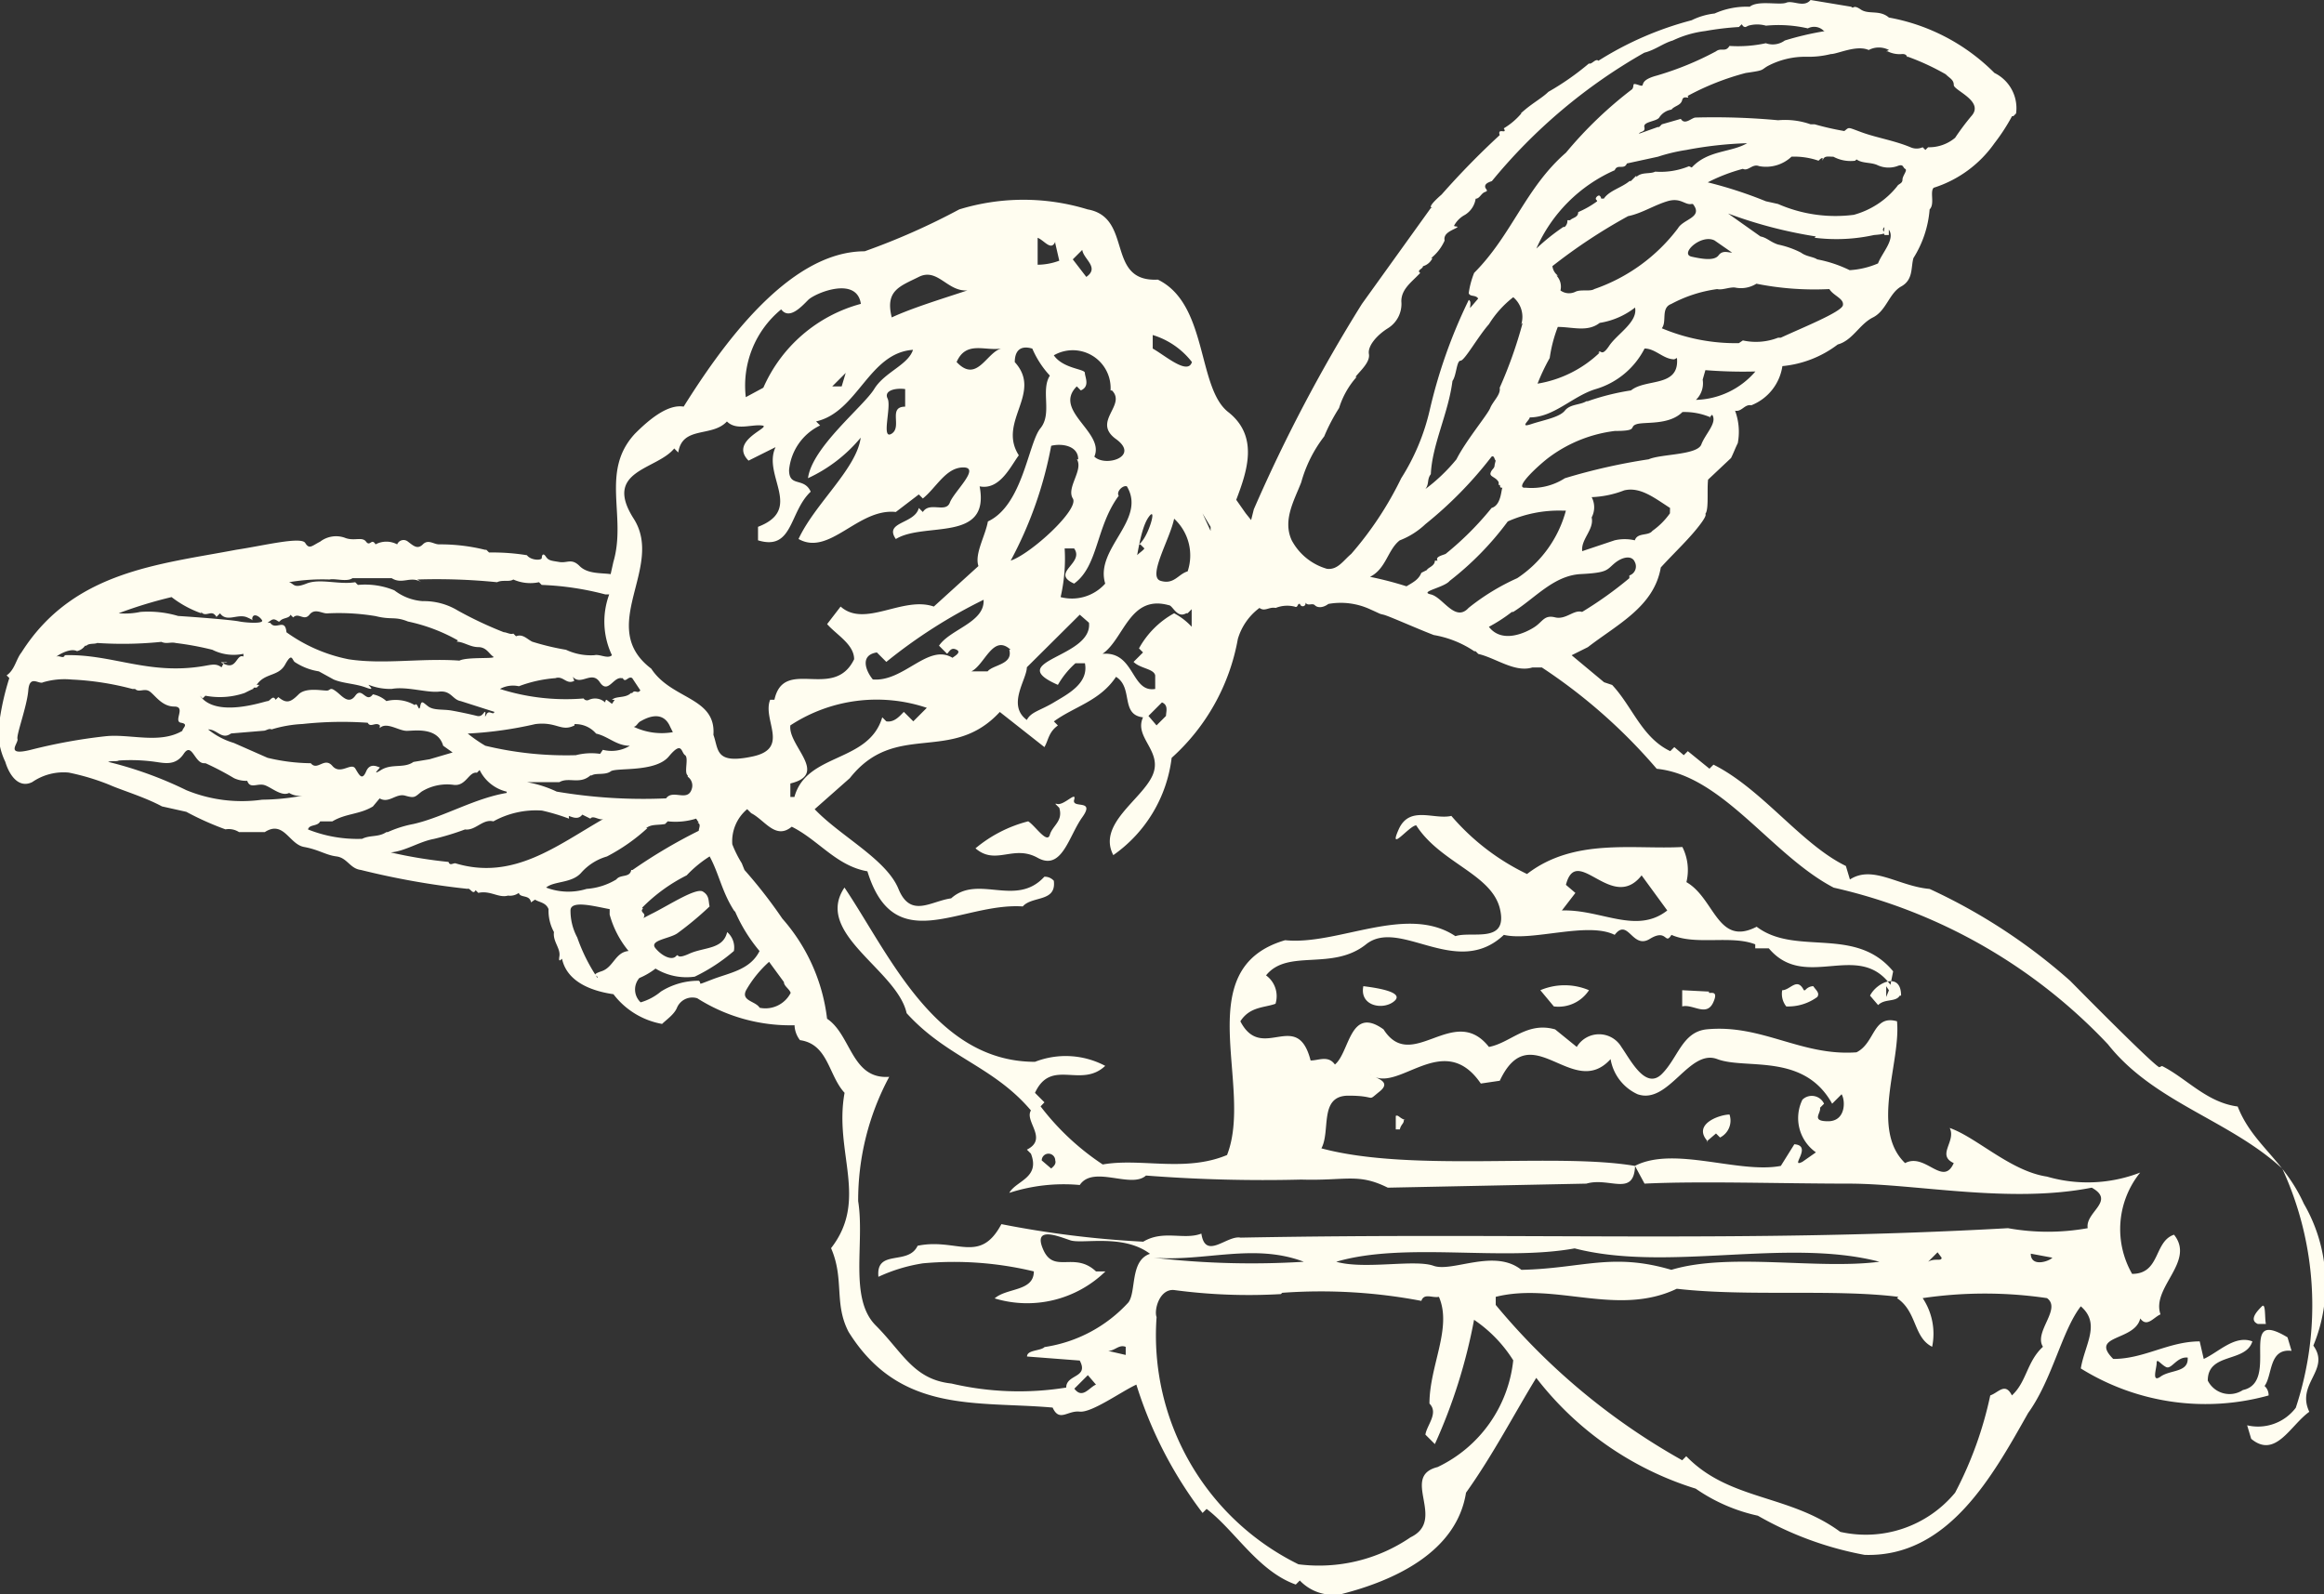 <svg xmlns="http://www.w3.org/2000/svg" xmlns:xlink="http://www.w3.org/1999/xlink" width="50.59" height="34.713" viewBox="0 0 50.59 34.713">
  <rect x="0" y="0" width="50.59" height="34.713" fill="#333333" stroke="none"/>
  <defs>
    <style>
      .cls-1 {
        fill: none;
      }

      .cls-2 {
        clip-path: url(#clip-path);
      }

      .cls-3 {
        fill: #fffdf0;
      }
    </style>
    <clipPath id="clip-path">
      <rect id="長方形_308" data-name="長方形 308" class="cls-1" width="50.59" height="34.713"/>
    </clipPath>
  </defs>
  <g id="アートワーク_109" data-name="アートワーク 109" transform="translate(25.295 17.356)">
    <g id="グループ_318" data-name="グループ 318" class="cls-2" transform="translate(-25.295 -17.356)">
      <path id="パス_4829" data-name="パス 4829" class="cls-3" d="M41.014,21.56l-.059-.088v.235ZM46.9,23.236c-.147-.059-1.941-1.882-1.941-1.882a12.474,12.474,0,0,0-3.059-2c-.676-.059-1.235-.529-1.735-.206l-.088-.294c-.971-.471-1.824-1.677-2.882-2.206l-.088.088-.471-.382-.088.088-.206-.176-.088.088c-.618-.294-.824-.971-1.265-1.441l-.176-.059-.706-.588.353-.176c.647-.5,1.441-.882,1.588-1.735.294-.324.647-.647.882-.971s-.059-.147.059-.176.059-.5.088-.765l.5-.471c.059-.118.088-.206.147-.324a1.324,1.324,0,0,0-.059-.706c.147.029.206-.147.353-.118a1.088,1.088,0,0,0,.677-.853A2.353,2.353,0,0,0,39.9,7.5c.324-.088.471-.441.765-.588s.353-.529.618-.676.206-.412.265-.618A2.324,2.324,0,0,0,41.9,4.559c.118-.118,0-.382.088-.471a2.559,2.559,0,0,0,1.324-.971,4.177,4.177,0,0,0,.382-.588h.029l.059-.059a.853.853,0,0,0-.471-.882A4.324,4.324,0,0,0,41.014.382C40.808.206,40.573.324,40.4.206s-.147,0-.206-.059L39.308,0c-.147.176-.382,0-.529.059S38.161,0,37.984.147a1.706,1.706,0,0,0-.765.147,1.5,1.5,0,0,0-.5.147,7.214,7.214,0,0,0-2.029.882c-.059-.059-.147.088-.206.059A5.882,5.882,0,0,1,33.6,2c-.118.118-.324.235-.5.382s-.059.059-.088.088a1.529,1.529,0,0,1-.382.324c.088.147-.147-.029-.088.147a17.573,17.573,0,0,0-1.265,1.294c-.471.412-.059.235-.235.294l-1.5,2.088a34.171,34.171,0,0,0-2.353,4.471l-.059.235-.118-.147-.206-.294c.235-.618.5-1.382-.176-1.912S26.19,6.618,25.1,6.088c-1.147.059-.529-1.353-1.529-1.529a4.759,4.759,0,0,0-2.794,0,14.942,14.942,0,0,1-2.059.912c-1.677,0-3.147,2.118-3.941,3.382-.353-.059-.765.294-1.059.588-.765.824-.176,1.794-.471,2.794l-.059.265c-.206-.029-.5,0-.676-.176s-.265-.059-.441-.088-.235-.029-.294-.118-.088-.029-.088.029-.235.059-.324-.059a4.706,4.706,0,0,0-.824-.059l-.059-.059h-.029a4.059,4.059,0,0,0-1-.118c-.118,0-.235-.118-.353,0s-.206.029-.324-.059a.149.149,0,0,0-.235.059.5.5,0,0,0-.471,0c-.088-.147-.118.059-.206-.059s-.265,0-.471-.088a.57.57,0,0,0-.529.088c-.176.088-.235.176-.324.029s-.912.059-1.5.147c-1.706.324-3.559.471-4.677,2.235-.118.147-.147.382-.324.5l.059.059a5.677,5.677,0,0,0-.206.882,1.481,1.481,0,0,0,.118.941c.088.294.294.588.588.441a1.2,1.2,0,0,1,.794-.206,5.03,5.03,0,0,1,.882.265c.265.118.765.265,1.147.471l.529.118a6.383,6.383,0,0,0,.853.382.412.412,0,0,1,.294.059H5.66c.412-.265.529.265.853.324s.471.176.706.206.294.265.529.294a17.118,17.118,0,0,0,2.324.412c.059-.029.118.147.176.029l.059.059c.265-.059.441.118.647.059a.324.324,0,0,0,.235-.059c.029.118.235.029.265.206l.088-.059c.088.059.235.059.294.206a.971.971,0,0,0,.118.5c-.029.206.147.353.118.529s.059.029.059.059c.118.529.706.706,1.118.765a1.706,1.706,0,0,0,1.059.647c.088-.088.265-.206.324-.353a.363.363,0,0,1,.441-.206,3.774,3.774,0,0,0,2.118.588.559.559,0,0,0,.118.324c.618.088.618.765.971,1.147-.235,1.294.529,2.324-.294,3.382.294.676.059,1.206.382,1.824,1.118,1.794,2.794,1.5,4.441,1.647.147.324.324.059.588.088s.912-.441,1.235-.588a9.044,9.044,0,0,0,1.441,2.794l.088-.088c.618.471,1.118,1.353,1.941,1.647l.088-.088a1,1,0,0,0,.912.294c1.147-.294,2.5-.912,2.706-2.206.588-.824,1.059-1.735,1.529-2.5a6.989,6.989,0,0,0,3.471,2.412A3.787,3.787,0,0,0,38.161,33a7.353,7.353,0,0,0,2.324.853c1.824.059,2.794-1.735,3.559-3.088.529-.735.735-1.794,1.147-2.324.441.382.088.824,0,1.353a5.135,5.135,0,0,0,4.088.588.265.265,0,0,0-.088-.206c.176-.235.088-.824.588-.765l-.088-.294c-1.118-.676-.147.971-.971,1.147a.529.529,0,0,1-.765-.206c0-.618.824-.382.971-.853-.382-.147-.735.235-1.059.382l-.088-.382c-.676,0-1.206.382-1.882.382-.529-.529.471-.382.588-.882.147.206.294-.029.441-.088-.206-.588.765-1.147.294-1.735-.441.147-.294.853-.912.853a1.958,1.958,0,0,1,.176-2.206,3.165,3.165,0,0,1-2.029.088c-.794-.118-1.529-.853-2.118-1.059.147.294-.294.588.088.765-.235.529-.618-.235-1.059,0-.765-.735-.088-2.206-.176-3.088-.529-.147-.471.471-.882.676-1.206.088-2.059-.618-3.265-.5-.529.059-.618.618-.971.971s-.676-.294-.882-.588a.565.565,0,0,0-.971,0l-.471-.382c-.618-.176-.971.294-1.441.382-.765-.971-1.677.588-2.294-.382-.735-.529-.735.5-1.059.765-.147-.206-.353-.088-.529-.088-.294-1.147-1.059.059-1.529-.853.206-.324.529-.294.765-.382a.559.559,0,0,0-.206-.618c.471-.588,1.441-.088,2.177-.676s1.971.765,3-.206c.618.147,1.824-.294,2.412,0,.294-.382.382.324.765.088s.324.147.471-.088c.529.235,1.294,0,1.824.206v.088H38.4c.794.941,1.941-.176,2.647.794l.059-.294c-.824-1-2.118-.324-2.971-.971-.853.441-.912-.618-1.529-.971a1.118,1.118,0,0,0-.088-.765c-1.059.059-2.353-.206-3.382.588a5.033,5.033,0,0,1-1.647-1.265c-.382.088-.912-.235-1.147.294s.235-.088.382-.088c.529.824,1.647,1.059,1.824,1.824s-.618.471-.971.588c-1.059-.706-2.559.206-3.706.088-2.118.618-.676,3.177-1.265,4.677-.912.382-1.882.059-2.706.206a5.54,5.54,0,0,1-1.353-1.265L22.631,24l-.206-.206c.353-.765,1-.088,1.529-.588a1.838,1.838,0,0,0-1.529-.088c-2.177,0-3.177-2.353-4.147-3.794-.676,1,1.147,1.794,1.353,2.735.882.971,1.882,1.147,2.706,2.118-.147.235.382.618-.088.853l.088.088c.206.529-.324.588-.471.853A3.839,3.839,0,0,1,23.4,25.8c.294-.441,1.118.088,1.441-.206a33.1,33.1,0,0,0,3.382.088c.971.029,1.235-.147,1.882.176l4.324-.088c.5-.147,1.029.294,1.059-.382l.206.382c1.206-.059,2.971,0,4.441,0s3.5.441,5.294.088c.529.294-.147.529-.088.882a4.895,4.895,0,0,1-1.735,0c-5.765.324-10.53.088-16.706.206-.294-.059-.765.5-.853-.088-.382.147-.824-.088-1.265.176a21.611,21.611,0,0,1-3.088-.382c-.471.882-.971.294-1.824.471-.206.441-.912.059-.853.676a3.588,3.588,0,0,1,.971-.294,7.433,7.433,0,0,1,2.412.176c0,.441-.588.353-.853.588a2.441,2.441,0,0,0,2.412-.588h-.206c-.471-.441-.912.059-1.147-.471s.324-.294.588-.206,1.147-.147,1.735.294c-.441.147-.294.824-.471,1.059a3.086,3.086,0,0,1-1.824.971c-.088.088-.382.059-.382.206l1.147.088c.206.382-.294.294-.294.588a6.448,6.448,0,0,1-2.5-.088c-.824-.088-1.059-.676-1.647-1.265s-.235-1.794-.382-2.706a5.679,5.679,0,0,1,.676-2.706c-.824.059-.824-.912-1.353-1.265A4,4,0,0,0,16.925,20a10.532,10.532,0,0,0-.824-1.059l-.059-.147a2.471,2.471,0,0,1-.206-.412.912.912,0,0,1,.324-.765l.088.088c.294.147.529.588.882.294.588.294.971.853,1.647.971.588,1.912,2.029.676,3.382.765.206-.235.735-.088.676-.559a.265.265,0,0,0-.206-.088c-.618.676-1.441-.059-2.029.471-.441.059-.882.441-1.147-.206s-1.265-1.147-1.824-1.735l.765-.676c1-1.265,2.206-.294,3.265-1.441l.971.765c.088-.147.088-.324.294-.471l-.088-.088c.441-.324,1-.441,1.353-.971.382.235.088.824.588.882-.206.441.441.735.206,1.265s-1.206,1.059-.853,1.735A3.03,3.03,0,0,0,25.4,16.5a4.559,4.559,0,0,0,1.441-2.588,1.294,1.294,0,0,1,.471-.676c.118.088.206-.029.353,0a.676.676,0,0,1,.412-.029c.059.029.059-.029.088-.059h.029a.061.061,0,1,0,.118-.029c.059.088.147,0,.206.059s.176.059.294-.029a1.526,1.526,0,0,1,.912.118c.265.118.176.088.294.118s.706.294,1.088.441a2.265,2.265,0,0,1,.882.353h.029l.059.059c.382.088.794.412,1.177.294h.206a11.912,11.912,0,0,1,2.5,2.206c1.441.147,2.5,1.882,3.853,2.588a11.769,11.769,0,0,1,5.971,3.412c1,1.265,2.647,1.647,3.794,2.706a7.105,7.105,0,0,1,.294,5.206,1.031,1.031,0,0,1-1.059.382l.088.294c.529.441.853-.294,1.265-.588-.294-.618.471-.912.088-1.441a3.489,3.489,0,0,0-.206-3.088c-.441-.971-1.118-1.294-1.441-2.118-.676-.088-1.118-.618-1.647-.882M34.161,27.177c2.029.529,4.618-.235,6.647.294-1.353.176-3.265-.206-4.53.176-1.294-.382-1.941-.029-3.265,0-.588-.471-1.5.059-1.912-.088s-1.5.088-2.118-.088c1.5-.441,3.618,0,5.206-.294m-5.912.294a18.412,18.412,0,0,1-3.265-.088c1.118.088,2.177-.324,3.265.088m-.471.676a11.665,11.665,0,0,1,3.03.176c.059-.176.235-.059.382-.088.294.676-.206,1.5-.206,2.324.206.206-.059.471-.088.676l.206.206a11.8,11.8,0,0,0,.853-2.706,2.971,2.971,0,0,1,.853.882,2.912,2.912,0,0,1-1.647,2.324c-.824.206.206,1.147-.588,1.529a3.535,3.535,0,0,1-2.441.588,5.556,5.556,0,0,1-3.088-5.383c-.059-.147.059-.618.382-.588a12.2,12.2,0,0,0,2.324.088m13.412.088c.441.294.353.853.765,1.059a1.4,1.4,0,0,0-.206-1.059,9.268,9.268,0,0,1,2.706,0c.324.235-.294.735-.088,1.059-.353.324-.353.765-.676,1.059-.147-.294-.294-.059-.471,0a8.206,8.206,0,0,1-.765,2.118,2.524,2.524,0,0,1-2.5.853c-1.118-.824-2.412-.676-3.353-1.647l-.088.088a14.4,14.4,0,0,1-4.059-3.382v-.176c1.294-.324,2.647.441,3.941-.176,1.529.176,3.412,0,4.824.176M22.866,5.294l.088.382a1.382,1.382,0,0,1-.471.088V5.177c.147.059.294.294.382.088m-2.029.088-.294-.088Zm2.706.676-.294-.382.206-.206c.029.206.382.382.088.588m-2.588.294c-.529.176-1.206.382-1.647.588-.147-.588.176-.676.588-.882s.618.324,1.059.294m-2.324.294a3.235,3.235,0,0,0-2.118,1.824l-.382.206A2.147,2.147,0,0,1,16.9,6.736c.176.235.441-.059.588-.206s1.059-.529,1.147.088m7.206,1.265c-.088.294-.588-.147-.853-.294V7.294a1.706,1.706,0,0,1,.853.588M21.69,7.588c-.324.088-.529.765-.971.294.206-.471.618-.235.971-.294m-1.912,0c-.088.353-.618.5-.853.882s-1.353,1.265-1.441,1.941a3.265,3.265,0,0,0,1.147-.882c-.088.676-1,1.441-1.353,2.206.676.382,1.294-.676,2.118-.588l.5-.382.088.088c.294-.235.5-.676.882-.676s-.206.529-.294.765-.441-.029-.588.206l-.088-.088c-.088.353-.765.294-.5.676.618-.382,2.059.088,1.824-1.147.441.088.676-.441.853-.676-.471-.735.529-1.353-.088-2.029,0-.206.088-.382.382-.294a2.059,2.059,0,0,0,.382.588c-.206.324.059.824-.206,1.147S22.16,11,21.4,11.353c-.059.324-.294.706-.206.971l-.971.882c-.676-.235-1.5.471-2.029,0l-.294.382c.206.235.588.441.588.765-.441.912-1.529-.059-1.735.882H16.66c-.176.441.441,1.059-.382,1.235s-.735-.147-.853-.471c.059-.824-.912-.765-1.353-1.441-1.206-.912.294-2.206-.382-3.265s.5-1.059.882-1.529l.088.088c.088-.588.735-.324,1.059-.676.206.206.529.059.765.088s-.735.324-.294.765l.588-.294c-.294.618.618,1.353-.382,1.735v.294c.765.235.676-.618,1.147-1.059-.147-.324-.471-.088-.471-.471a1.2,1.2,0,0,1,.676-.971l-.088-.088c.912-.206,1.147-1.5,2.118-1.559M24.1,8.5c.324.324-.441.676.088,1.059s-.235.618-.471.382c.235-.529-.912-1-.382-1.529l.088.088c.206-.088.088-.294.088-.382s-.471-.088-.676-.382a.824.824,0,0,1,1.235.765m-6.059-.088.294-.294-.088.294Zm1.588.441c-.382,0-.059.441-.294.588s0-.588-.088-.765.176-.235.382-.206ZM23.337,10c.147.235-.235.618-.088.853s-.912,1.206-1.353,1.353a8.589,8.589,0,0,0,.882-2.5c.235-.059.588,0,.588.294m1.059.588c.441.735-.706,1.353-.471,2.118a.971.971,0,0,1-.971.294,3.735,3.735,0,0,0,.088-1.059h.206c.235.324-.529.529,0,.765.529-.382.471-1.235.971-1.912-.059-.088.088-.235.176-.206m1.824.971-.176-.382.176.294Zm-1.529.294.088.088c-.059.088-.235.147-.206.294s.088-.676.294-.971,0,.441-.206.588m1.059.588c-.206.059-.294.294-.588.206s.206-.912.294-1.353a1.088,1.088,0,0,1,.294,1.147m-4.441.647c0,.471-.735.618-.971.971l.176.176c.059-.059.088-.147.206-.088s-.059.147-.088.176c-.529-.324-1.059.529-1.735.471-.147-.176-.294-.529.088-.588l.206.206a11.146,11.146,0,0,1,2.118-1.353m4.441.294.088-.088v.382a1.435,1.435,0,0,0-.382-.294,1.941,1.941,0,0,0-.765.765l.088.088-.206.206c.147.147.441.147.471.294V15c-.529.088-.441-.824-1.147-.765.471-.324.588-1.294,1.441-1.059.088,0,.176.294.382.176m-2.118.206c.088.765-1.882.824-.676,1.353a1.882,1.882,0,0,1,.382-.471h.206c.088.441-.382.676-.676.853s-.5.206-.588.382c-.441-.324,0-.882,0-1.147L23.4,13.383Zm-1.735.588c.088.324-.353.324-.471.471h-.353c.294-.147.471-.824.853-.471m-1.824,1.265-.294.294-.206-.206c-.088.088-.206.235-.382.206l-.088-.088c-.294,1-1.647.765-1.912,1.735H17.1v-.294c.853-.206-.059-.824,0-1.265a3.427,3.427,0,0,1,2.971-.382m5.206.176-.206.206-.176-.206.294-.294c.147.059.088.206.088.294m10.353,3.471.559.765c-.676.529-1.441-.029-2.294,0l.294-.382-.206-.176c.235-.912,1,.618,1.647-.206M32.543,23.53c.676-1.441,1.588.441,2.412-.471a1.029,1.029,0,0,0,.588.765c.676.235,1.118-1,1.735-.765s1.882-.147,2.5.971l.206-.206c.088.147.088.588-.294.588s-.147-.176-.176-.294l.088-.088a.294.294,0,0,0-.471-.088.912.912,0,0,0,.294,1.147l-.294.206c-.294.147.235-.353-.176-.382l-.294.471c-.912.176-2.324-.441-3.177,0-1.735-.294-4.853.147-6.824-.382.206-.382-.059-1.147.588-1.147s.382.147.676-.088-.118-.294-.206-.382c.588.471,1.588-1,2.412.206Zm-9.677,1.735c.029.088-.059.147-.088.176l-.206-.176a.147.147,0,1,1,.294,0m19.295,2.118c0,.088-.147,0-.294.088l.206-.206Zm2.412,0c-.088.088-.471.206-.471-.088ZM24.4,29.5l-.382-.088c.147,0,.235-.147.382-.088Zm23.118.088c0,.294-.382.235-.588.382s-.088-.176-.088-.294.088.029.206.088.235-.235.471-.206m-23.766.588c-.147.059-.294.324-.471.088l.294-.294ZM37.955.559a.706.706,0,0,1,.382,0,2.853,2.853,0,0,1,.912.059A.294.294,0,0,1,39.6.676h.029a6.511,6.511,0,0,0-.882.206.444.444,0,0,1-.412.059A2.853,2.853,0,0,1,37.543,1c-.088.147-.176.029-.294.118a6.669,6.669,0,0,1-1.294.529c-.441.118-.206.265-.382.206s-.088,0-.147.088a8.824,8.824,0,0,0-1.441,1.382c-.882.765-1.177,1.794-2,2.618a1.883,1.883,0,0,0-.118.441c.029.088.147.029.206.118l-.176.206c0-.059.029-.147-.029-.176a11.178,11.178,0,0,0-.853,2.412,4.751,4.751,0,0,1-.618,1.471,7.471,7.471,0,0,1-1.088,1.647c-.176.147-.294.353-.529.324a1.265,1.265,0,0,1-.765-.618c-.206-.441.059-.882.206-1.265a2.906,2.906,0,0,1,.5-1,4,4,0,0,1,.324-.618,1.824,1.824,0,0,1,.382-.676H29.4c.118-.147.324-.324.294-.5s.176-.412.412-.559a.623.623,0,0,0,.294-.588c0-.235.176-.382.324-.529l.088-.088c-.088-.059.059-.088.059-.147a.324.324,0,0,0,.206-.176h-.029a1.029,1.029,0,0,0,.294-.382c-.029-.147.118-.206.235-.265s-.029-.029-.029-.059a.572.572,0,0,1,.235-.235.5.5,0,0,0,.235-.353c.088,0,.118-.118.206-.147s0-.059,0-.118.059-.088.147-.118A11.853,11.853,0,0,1,35.69,1.147c.235-.059.412-.206.618-.265a2.294,2.294,0,0,1,.706-.206,6.266,6.266,0,0,1,.735-.088l.059-.059c.029.029.029.059.088.059m3.059.529h.029a.582.582,0,0,0,.324.059c.118,0,.088.088.118.059a5.265,5.265,0,0,1,.824.382c.088.088.176.118.176.235s.676.353.382.676A5.47,5.47,0,0,0,42.455,3a.882.882,0,0,1-.588.206l-.059.059-.059-.059a.324.324,0,0,1-.265,0c-.353-.147-.735-.206-1.059-.324s-.265-.118-.382-.029a6.118,6.118,0,0,1-.647-.147h-.088a1.677,1.677,0,0,0-.706-.088,15.089,15.089,0,0,0-1.794-.059c-.088,0-.235.176-.324.029l-.412.118-.059.059h-.029l-.412.147c.029-.059.147-.029.118-.147s.265-.118.324-.206a.39.39,0,0,1,.294-.176h-.029c.088-.088.206-.088.235-.206s.176,0,.118-.088a5.652,5.652,0,0,1,1.265-.5c.412-.059.324-.059.471-.147a1.736,1.736,0,0,1,.853-.206,2,2,0,0,0,.529-.059c.147,0,.559-.206.824-.088a.471.471,0,0,1,.441,0m-4.353,2.53a1.618,1.618,0,0,1-.735.118c-.118.059-.294,0-.412.118V3.824l-.118.118h-.029c-.176.147-.441.206-.559.382h-.059a.091.091,0,0,0-.029-.059c-.029-.029-.088.029-.088.059s.029.029.029.059a2.088,2.088,0,0,1-.412.235c0,.118-.118.118-.176.176h-.059a.176.176,0,0,1-.059.147h-.029a4.589,4.589,0,0,0-.588.471,3.329,3.329,0,0,1,1.706-1.706c.059-.147.206,0,.265-.147l.676-.147a3.8,3.8,0,0,1,.618-.147,8.349,8.349,0,0,1,1.324-.147c-.353.206-.853.147-1.206.529m3.588-.176c.118.088.294.059.441.118a.577.577,0,0,0,.441.029c.147-.059.118.029.176.059s-.059.147-.059.235-.088.088-.118.147a1.824,1.824,0,0,1-.941.618A3.118,3.118,0,0,1,38.6,4.441l-.265-.059a9.265,9.265,0,0,0-1.265-.412,3.824,3.824,0,0,1,.765-.294c.118.059.206-.118.353-.059a.81.81,0,0,0,.706-.206,1.618,1.618,0,0,1,.588.088c.029-.029.059-.059.088-.059V3.5c.029-.118.118-.088.235-.088a.794.794,0,0,0,.471.088m-3.53.941c.235.294-.206.324-.324.529A3.855,3.855,0,0,1,34.6,6.294c-.088.059-.294,0-.412.059a.316.316,0,0,1-.324-.029A.353.353,0,0,0,33.778,6h.029a.3.3,0,0,1-.118-.206,11.941,11.941,0,0,1,1.647-1.088c.294-.059.559-.235.853-.324s.382.088.529.059m2.677.735a3.8,3.8,0,0,0,1.294-.059c.382-.029.147-.059.206-.147s-.029.118.029.147h.088V5c.147.206-.147.5-.235.735a1.824,1.824,0,0,1-.618.147,2.794,2.794,0,0,0-.706-.235c-.088-.059-.235-.059-.353-.147a1.981,1.981,0,0,0-.5-.176c-.176-.059-.235-.147-.382-.176l-.706-.5a9.794,9.794,0,0,0,1.912.5m1.5.176ZM37.6,5.5c-.088,0-.206-.059-.294.059s-.324.088-.588.029.206-.5.5-.353Zm2.118.794c.088.147.324.206.294.353s-.912.5-1.353.706H38.6a1.324,1.324,0,0,1-.765.059l-.088.059a4.147,4.147,0,0,1-1.677-.324c.118-.147-.029-.441.206-.529a2.941,2.941,0,0,1,1-.324c.118.029.294-.059.412-.029a.632.632,0,0,0,.441-.088,6.441,6.441,0,0,0,1.559.118m-6.647.735a9.588,9.588,0,0,1-.5,1.412c.029.147-.147.294-.206.441S31.808,9.589,31.6,10a3.823,3.823,0,0,1-.676.647c.088-.118.029-.206.118-.324.029-.647.382-1.324.471-2.029.088-.118.088-.441.176-.441s.382-.529.618-.794a2.235,2.235,0,0,1,.529-.588.559.559,0,0,1,.176.588m2.471-.382c.088.324-.382.588-.559.853s-.176.059-.235.147h.029a2.559,2.559,0,0,1-1.353.676,4.471,4.471,0,0,1,.265-.559,3.059,3.059,0,0,1,.176-.676c.324,0,.647.118.912-.088a1.677,1.677,0,0,0,.794-.353M36.4,7.794c.059.647-.676.441-1,.706a5.206,5.206,0,0,0-.941.235h-.029c-.147.088-.353.059-.471.206s-.471.206-.735.294-.029-.088-.029-.147c.529,0,.941-.471,1.441-.618a1.752,1.752,0,0,0,1.059-.882c.235,0,.412.235.647.235m1.765.265a1.765,1.765,0,0,1-1.294.618.5.5,0,0,0,.147-.441l.059-.206a10.412,10.412,0,0,0,1.088.029m-1,1,.059-.059c.118.176-.147.412-.235.647s-.882.206-1.147.324a12.906,12.906,0,0,0-1.824.412,1.336,1.336,0,0,1-.853.206c-.294.029.324-.529.529-.676a3.009,3.009,0,0,1,1.412-.559c.529,0,.294-.088.471-.147s.706.029,1-.265a1.441,1.441,0,0,1,.618.118m-4.706,1.029c0,.088-.059.088-.088.176s.118.088.176.206v.059h.029c0,.029,0,.059.029.059H32.6c-.029.059-.029.382-.235.441a6.677,6.677,0,0,1-1,1c-.059.029-.235.059-.176.147h-.059c0,.118-.147.147-.176.206l-.118.059c-.059.147-.176.206-.324.294a7.56,7.56,0,0,0-.794-.206c.353-.176.382-.588.647-.794a1.706,1.706,0,0,0,.559-.353,8.677,8.677,0,0,0,1.441-1.471c.059-.029.059.059.088.088m3.794,1.147a1.588,1.588,0,0,1-.382.382c-.088.118-.324.029-.382.206a.971.971,0,0,0-.441,0L34.337,12c-.029-.265.265-.471.206-.735a.471.471,0,0,0,0-.441,2.177,2.177,0,0,0,.706-.147c.353-.088.676.176,1,.382Zm-2.265-.059a2.559,2.559,0,0,1-1.059,1.471,4.864,4.864,0,0,0-1.059.647c-.294.324-.559-.235-.824-.294s.294-.147.412-.294a6.588,6.588,0,0,0,1.265-1.294,2.735,2.735,0,0,1,1.206-.235Zm1.382,1.471a8.324,8.324,0,0,1-1.029.735c-.176-.059-.353.176-.588.118s-.265.088-.441.206-.706.382-1,0a3.47,3.47,0,0,0,.5-.324h.029c.471-.294.882-.794,1.471-.824s.559-.088.735-.235.382-.176.441-.029a.207.207,0,0,1-.118.294m-26.383.088a13.147,13.147,0,0,1,1.735.059c.118-.059.265,0,.353-.059a.912.912,0,0,0,.559.059l.059.059a6.324,6.324,0,0,1,1.382.206h.088a1.706,1.706,0,0,0,.059,1.324c-.088.088-.265-.029-.382,0a1.269,1.269,0,0,1-.618-.118,5.5,5.5,0,0,1-.735-.176c-.118-.059-.206-.176-.353-.118l-.059-.059c-.059.029-.147-.029-.206-.029a8.284,8.284,0,0,1-1-.471,1.424,1.424,0,0,0-.765-.206,1.137,1.137,0,0,1-.618-.235,1.679,1.679,0,0,0-.794-.118l-.059-.059c-.353.059-.765-.088-1.059.029s-.265,0-.382-.029a4.324,4.324,0,0,1,.882-.059c.118-.029.382.059.5-.029h.853c.235.147.412-.059.647.088m-4.794.647c.088.118.206-.029.294.059s0,.029.029.059l.088-.088c.147.206.382,0,.588.088s.088.088.118,0,.147-.029.206.059-.353.059-.5.029-.853-.088-1.324-.118a2.294,2.294,0,0,0-.824-.088,1.588,1.588,0,0,1-.471.029A9.47,9.47,0,0,1,3.63,13a2.324,2.324,0,0,0,.647.353m5.559.618c.147,0,.294.118.471.118s.235.147.324.206-.559,0-.735.088c-.824-.059-1.647.088-2.412-.029a3.471,3.471,0,0,1-1.353-.588c-.029-.324-.235-.029-.353-.206H5.719c.088-.059.118-.118.235-.029h.029c.059-.088.206-.059.235-.147l.059.059c.118-.118.235.088.353-.059s.265-.029.382-.029a4.866,4.866,0,0,1,1.059.059c.353.088.412,0,.706.118a3.794,3.794,0,0,1,1.088.412M3.4,13.971c.118.059.206,0,.324.029a6.559,6.559,0,0,1,.794.147,1.029,1.029,0,0,0,.676.088v.059c-.147-.059-.147.265-.382.176s0-.029.029-.059H4.777l-.059.118c-.118-.088-.206-.059-.382-.029-1.206.206-2-.265-3.03-.235-.029.088-.118,0-.176.029s.265-.206.441-.118a.294.294,0,0,0,.176-.118h.029c.059-.059.176-.029.235-.059a8.3,8.3,0,0,0,1.441-.029m3.706.824c.206.088.471.088.706.176s.029-.059.059-.059a1.265,1.265,0,0,0,.5.088c.324-.059.765.088,1.029.059s.294.176.471.206l.735.235c-.029.088-.118-.059-.176.059s0-.059-.029-.059-.059.118-.176.088-.382-.088-.559-.118-.382,0-.5-.088-.147-.147-.176,0-.059-.118-.118-.029a.824.824,0,0,0-.618-.088.618.618,0,0,0-.294-.147c-.147.206-.235-.176-.382.029s-.294,0-.412-.088S7.1,15,7.042,15.03s-.471-.088-.647.088-.265.206-.441.059l-.059.059c-.059-.118-.118.029-.176.029s-1.118.382-1.471-.118l.059.059.059-.059a1.666,1.666,0,0,0,.853-.059c.294-.147.147-.059.206-.118h.059l.059-.059H5.483c.176-.265.471-.176.618-.441s.147-.118.206-.059a1.312,1.312,0,0,0,.529.206Zm5.206-.059c.176.206.412-.147.588.118s.294-.118.471-.088h.029c.059.118.118-.059.206,0l.176.265c-.059.088-.118-.029-.176.059h-.029c-.118.118-.324.059-.412.147h.059l-.059.088-.118-.088c-.029,0-.029.059-.029.059a.324.324,0,0,0-.353-.059.088.088,0,0,1-.118-.029A4.735,4.735,0,0,1,10.778,15a.588.588,0,0,1,.412-.059,2.824,2.824,0,0,1,.794-.176c.176-.059.235.147.412.059M2.836,15c.088.088.206-.029.324.059s.265.324.529.324-.029.324.147.353.029.118.029.176c-.5.294-1.147.059-1.677.118a11.813,11.813,0,0,0-1.618.294c-.588.147-.265-.147-.294-.235s.206-.706.235-1.059.235-.118.324-.176a1.647,1.647,0,0,1,.618-.059A6.229,6.229,0,0,1,2.777,15Zm11.706.941a1.412,1.412,0,0,1-.853-.118c.059,0,.088-.088.147-.118s.471-.294.647.118ZM8.16,15.853c.147-.147.412.059.588.059s.676-.088.794.324l.206.147-.5.147-.353.059c-.206.147-.471.029-.706.176s0-.059-.029-.059-.206-.118-.294.088-.147.088-.235-.059-.324.147-.5-.059-.324.118-.471-.059a4.177,4.177,0,0,1-.941-.118l-.735-.324a1.618,1.618,0,0,1-.559-.294c.206,0,.294.235.5.088l.706-.059c.059,0,.118-.059.176-.029a2.735,2.735,0,0,1,.676-.118A7.971,7.971,0,0,1,7.9,15.736c.059.118.176-.029.265.059m4.235-.029a.588.588,0,0,1,.471.206c.265.059.441.265.735.265a.765.765,0,0,1-.588.088l-.059.088a1.353,1.353,0,0,0-.529.029,7.488,7.488,0,0,1-1.971-.206,3.088,3.088,0,0,1-.382-.265,8.428,8.428,0,0,0,1.471-.206c.471-.059.559.176.853.029m-8.03.824a6.224,6.224,0,0,1,.618.324A.618.618,0,0,0,5.277,17c.059.176.206.059.353.088s.382.265.559.176a.441.441,0,0,0,.294.059,5.029,5.029,0,0,1-.882.088,3.177,3.177,0,0,1-1.647-.206,8.422,8.422,0,0,0-1.706-.618c.088-.029.176,0,.235-.029a3.879,3.879,0,0,1,.794.029c.206.029.441.088.618-.176s.235.206.441.206m10.53.294a.235.235,0,0,1,.088.265c-.088.294-.412,0-.559.206a11.265,11.265,0,0,1-2.382-.147,2.53,2.53,0,0,0-.647-.206h.706c.206-.118.441.059.676-.147h.029c.088-.059.294,0,.412-.088s.971.029,1.265-.324.265-.088.353-.029-.029.382.059.441m-3.941.382c-.706.118-1.382.529-2.029.676a2.471,2.471,0,0,0-.559.176H8.307c-.176.118-.353.059-.529.147A2.912,2.912,0,0,1,6.6,18.059c.029-.118.206-.059.265-.176H7.13c.294-.176.588-.147.882-.324l.147-.176c.206.118.353-.118.559-.059s.206.029.353-.088a1.056,1.056,0,0,1,.706-.147c.265.029.324-.294.5-.265l.059-.059a.882.882,0,0,0,.588.471m1.353.529c.088.029.206.088.294-.029h0l.176.088c.059-.088.206.059.294,0h0c-1.029.588-1.971,1.353-3.235.971-.059,0-.118.059-.147-.029A10.089,10.089,0,0,1,8.4,18.559c.324-.029.618-.235.941-.294a5.735,5.735,0,0,0,.676-.206c.235.029.382-.235.618-.176a1.912,1.912,0,0,1,1.059-.235,4.468,4.468,0,0,1,.588.176m2.824.088h-.029c.088.029.029.118.029.176a11.383,11.383,0,0,0-1.441.853h-.029c-.029.176-.235.088-.324.206a1.441,1.441,0,0,1-.647.206,1.353,1.353,0,0,1-.882-.029c.176-.147.559-.088.765-.324a1.186,1.186,0,0,1,.559-.353,4.073,4.073,0,0,0,.882-.618h-.029c.118-.088.235-.059.412-.088l.059-.059a1.5,1.5,0,0,0,.618-.059Zm.794,1.941a3.5,3.5,0,0,0,.529.853c-.206.412-.647.471-1.029.618s-.206.088-.294.029a1.537,1.537,0,0,0-.824.235,1.206,1.206,0,0,1-.441.235.382.382,0,0,1-.029-.529,1.588,1.588,0,0,0,.353-.206,1.294,1.294,0,0,0,.853.176,3.87,3.87,0,0,0,.853-.559.441.441,0,0,0-.147-.412c-.088.382-.5.324-.824.471s-.206-.029-.294.059-.294,0-.441-.176.294-.206.471-.324a7.147,7.147,0,0,0,.706-.588c-.029-.118,0-.235-.147-.324s-.735.294-1.088.471-.118.088-.206,0,.029-.088-.029-.118a3.654,3.654,0,0,1,.971-.706,2.588,2.588,0,0,1,.5-.412c.206.382.265.765.529,1.177m-2.706.088a2.118,2.118,0,0,0,.412.794c-.294.029-.324.353-.588.441s-.059.088-.088.147a3.828,3.828,0,0,1-.441-.882,1.233,1.233,0,0,1-.147-.588c0-.235.529-.088.853-.029Zm3.794,1.471c0,.088.118.147.147.235a.618.618,0,0,1-.676.324c-.088-.147-.412-.147-.294-.382a2.471,2.471,0,0,1,.5-.618ZM22.866,17.5l.088.088c.088.294-.147.382-.206.588s-.324-.206-.471-.294a2.912,2.912,0,0,0-1.147.588c.441.382.824-.088,1.353.206s.676-.471.971-.882-.235-.176-.176-.382-.235.147-.382.088m18.354,4.177c-.088.147-.324.059-.471.206l-.176-.206c.147-.294.676-.529.676,0m-7.853-.118.294.353a.794.794,0,0,0,.765-.353,1.353,1.353,0,0,0-1.059,0m5.765,0a.235.235,0,0,1,.176-.088c.059.088.147.147.088.235a1.072,1.072,0,0,1-.676.206.441.441,0,0,1-.088-.353c.176,0,.324-.294.471,0m-9.589-.088c-.088.441.441.529.676.324s-.441-.294-.676-.324m6.941.088v.353c.235-.059.529.235.676-.088s-.147-.147-.088-.235Zm-6.059,2.824c0,.088-.059.088-.088.206h-.088v-.294c.059-.029.088.059.206.088m6.559.471.206-.176.088.088a.412.412,0,0,0,.206-.5c-.206,0-.824.206-.471.588M49.25,28.825h-.206c-.206-.088,0-.294.088-.382s.059.235.088.382" transform="translate(0.105)"/>
    </g>
  </g>
</svg>
